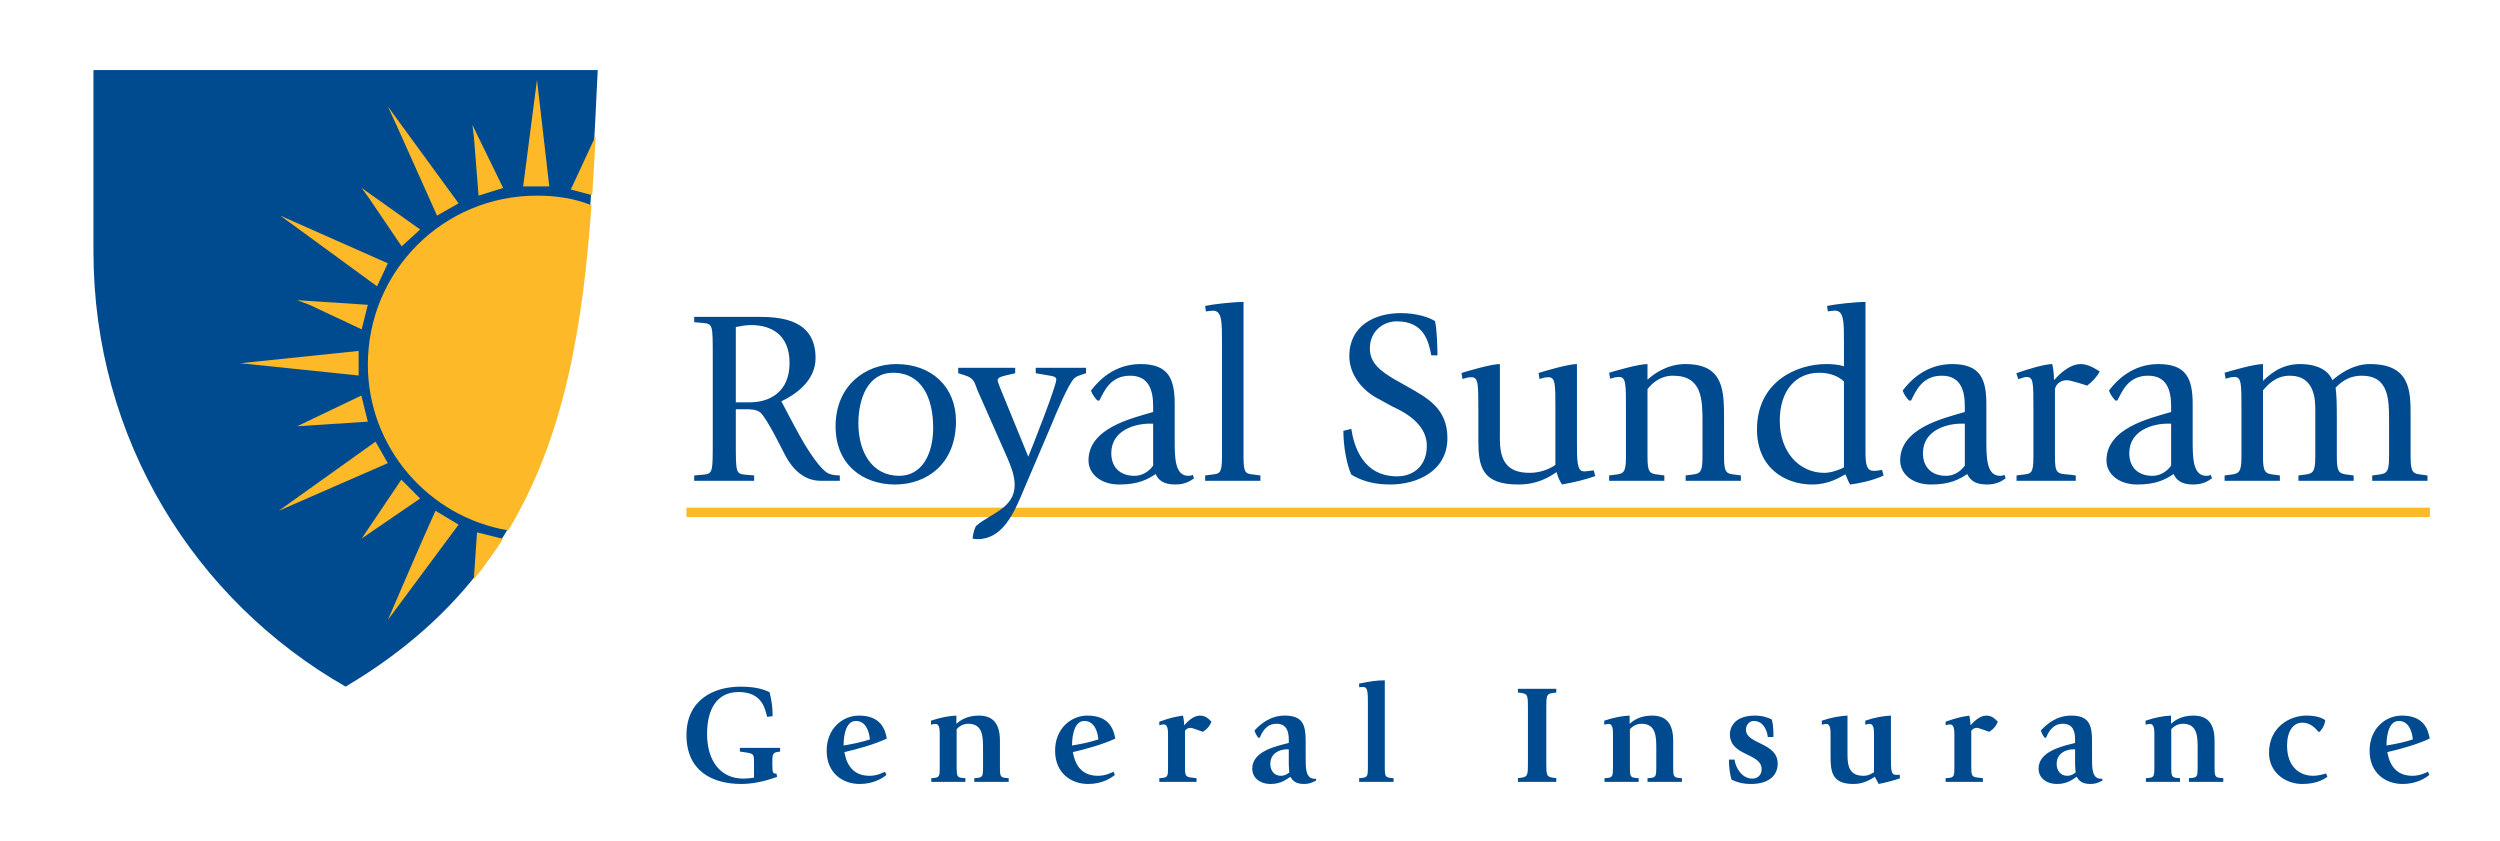 <svg width="107" height="36" viewBox="0 0 107 36" fill="none" xmlns="http://www.w3.org/2000/svg">
<rect width="107" height="36" fill="white"/>
<path fill-rule="evenodd" clip-rule="evenodd" d="M29.381 21.727V22.128H104V21.727H29.381Z" fill="#FDB927"/>
<path d="M33.237 33.114C33.081 33.102 33.056 33.114 33.056 32.668C33.056 32.289 33.069 32.223 33.267 32.185L33.388 32.167V32.01H31.668V32.167L31.965 32.21C32.272 32.264 32.272 32.289 32.272 32.704V33.282C32.12 33.307 31.965 33.325 31.813 33.325C30.895 33.325 30.263 32.637 30.263 31.412C30.263 30.404 30.649 29.619 31.613 29.619C32.604 29.619 32.742 30.314 32.833 30.682L33.069 30.652C33.069 30.241 33.013 29.914 32.936 29.625C32.67 29.498 32.326 29.389 31.692 29.389C30.54 29.389 29.381 29.957 29.381 31.461C29.381 32.987 30.467 33.554 31.735 33.554C32.417 33.554 33.044 33.325 33.256 33.252L33.237 33.114ZM37.879 33.029C37.794 33.072 37.54 33.204 37.215 33.204C36.388 33.204 36.208 32.552 36.14 32.19C36.769 32.045 37.438 31.852 37.956 31.611C37.89 31.261 37.733 30.627 36.762 30.627C36.074 30.627 35.381 31.17 35.381 32.13C35.381 33.102 36.081 33.554 36.792 33.554C37.402 33.554 37.783 33.295 37.938 33.168L37.879 33.029ZM36.104 31.907C36.104 31.798 36.104 30.857 36.629 30.857C37.01 30.857 37.19 31.212 37.233 31.647C36.865 31.768 36.485 31.846 36.104 31.907ZM40.221 32.89C40.221 33.211 40.19 33.277 39.985 33.295L39.859 33.307V33.463H41.319V33.307L41.192 33.295C40.976 33.277 40.945 33.211 40.945 32.89V31.207C41.042 31.104 41.199 30.977 41.446 30.977C42.074 30.977 42.074 31.557 42.074 32.034V32.89C42.074 33.211 42.044 33.277 41.826 33.295L41.699 33.307V33.463H43.172V33.307L43.045 33.295C42.828 33.277 42.797 33.211 42.797 32.89V31.702C42.797 30.887 42.429 30.627 41.886 30.627C41.374 30.627 41.083 30.845 40.933 30.977V30.627C40.619 30.645 40.299 30.693 39.847 30.845V31.02C39.87 31.013 39.949 30.984 40.04 30.984C40.221 30.984 40.221 31.255 40.221 31.466V32.89ZM47.656 33.029C47.572 33.072 47.319 33.204 46.992 33.204C46.165 33.204 45.985 32.552 45.919 32.19C46.546 32.045 47.215 31.852 47.735 31.611C47.669 31.261 47.512 30.627 46.54 30.627C45.852 30.627 45.158 31.17 45.158 32.13C45.158 33.102 45.858 33.554 46.571 33.554C47.18 33.554 47.56 33.295 47.717 33.168L47.656 33.029ZM45.883 31.907C45.883 31.798 45.883 30.857 46.408 30.857C46.787 30.857 46.969 31.212 47.01 31.647C46.642 31.768 46.262 31.846 45.883 31.907ZM49.992 32.89C49.992 33.211 49.962 33.277 49.745 33.295L49.619 33.307V33.463H51.212V33.307L50.971 33.277C50.717 33.246 50.717 33.168 50.717 32.739V31.273C50.796 31.177 50.867 31.152 50.958 31.152C51.042 31.152 51.392 31.297 51.489 31.321C51.682 31.188 51.767 31.086 51.851 30.893C51.767 30.802 51.615 30.627 51.362 30.627C51.055 30.627 50.801 30.916 50.681 31.043C50.681 30.863 50.651 30.736 50.633 30.627C50.197 30.693 50.071 30.736 49.619 30.887V31.043C49.654 31.032 49.721 31.007 49.812 31.007C49.992 31.007 49.992 31.279 49.992 31.491V32.89ZM56.317 33.325C56.299 33.331 56.288 33.331 56.269 33.331C55.883 33.331 55.883 32.884 55.883 32.45V31.707C55.883 31.02 55.751 30.627 54.99 30.627C54.381 30.627 53.964 30.971 53.692 31.266C53.74 31.411 53.771 31.461 53.855 31.575H53.915C53.994 31.393 54.169 30.977 54.633 30.977C55.062 30.977 55.16 31.297 55.16 31.654V31.798C54.658 31.93 53.596 32.136 53.596 32.897C53.596 33.282 53.915 33.554 54.387 33.554C54.808 33.554 55.056 33.366 55.226 33.246C55.322 33.397 55.43 33.554 55.817 33.554C56.083 33.554 56.257 33.445 56.335 33.404L56.317 33.325ZM55.16 32.734C55.16 32.848 55.178 32.998 55.183 33.059C55.135 33.095 55.021 33.204 54.815 33.204C54.544 33.204 54.369 32.987 54.369 32.697C54.369 32.25 54.749 32.07 55.092 32.07C55.117 32.07 55.135 32.075 55.16 32.075V32.734ZM58.171 33.463H59.644V33.307L59.517 33.295C59.299 33.27 59.269 33.211 59.269 32.89V29.118C58.944 29.118 58.672 29.155 58.171 29.257V29.414C58.196 29.414 58.267 29.402 58.34 29.402C58.546 29.402 58.546 29.637 58.546 30.168V32.89C58.546 33.211 58.515 33.27 58.298 33.295L58.171 33.307V33.463ZM66.181 30.369C66.181 29.773 66.181 29.7 66.464 29.658L66.609 29.64V29.482H64.967V29.64L65.112 29.658C65.396 29.7 65.396 29.773 65.396 30.375V32.575C65.396 33.172 65.396 33.244 65.112 33.286L64.967 33.304V33.463H66.609V33.304L66.464 33.286C66.181 33.244 66.181 33.172 66.181 32.575V30.369ZM69.035 32.89C69.035 33.211 69.005 33.277 68.801 33.295L68.673 33.307V33.463H70.135V33.307L70.007 33.295C69.79 33.277 69.76 33.211 69.76 32.89V31.207C69.857 31.104 70.014 30.977 70.26 30.977C70.889 30.977 70.889 31.557 70.889 32.034V32.89C70.889 33.211 70.858 33.277 70.641 33.295L70.514 33.307V33.463H71.987V33.307L71.86 33.295C71.642 33.277 71.612 33.211 71.612 32.89V31.702C71.612 30.887 71.244 30.627 70.701 30.627C70.189 30.627 69.898 30.845 69.748 30.977V30.627C69.433 30.645 69.114 30.693 68.662 30.845V31.02C68.685 31.013 68.764 30.984 68.855 30.984C69.035 30.984 69.035 31.255 69.035 31.466V32.89ZM75.903 31.545C75.903 31.297 75.898 31.032 75.837 30.796C75.692 30.718 75.433 30.627 75.114 30.627C74.039 30.627 74.039 31.37 74.039 31.418C74.039 32.384 75.398 32.209 75.398 32.927C75.398 33.143 75.252 33.325 74.998 33.325C74.546 33.325 74.275 32.841 74.239 32.511H73.998C73.998 32.872 74.046 33.125 74.105 33.366C74.323 33.475 74.582 33.554 74.939 33.554C75.753 33.554 76.085 33.15 76.085 32.686C76.085 31.762 74.727 31.864 74.727 31.23C74.727 31.02 74.878 30.857 75.066 30.857C75.512 30.857 75.644 31.345 75.662 31.545H75.903ZM80.407 33.554C80.709 33.493 81.041 33.409 81.318 33.313L81.307 33.156C81.245 33.168 81.173 33.163 81.137 33.163C80.932 33.163 80.932 32.927 80.932 32.432V30.627C80.618 30.645 80.285 30.693 79.834 30.845V31.02C79.857 31.013 79.936 30.984 80.026 30.984C80.207 30.984 80.207 31.255 80.207 31.466V33.054C80.123 33.095 79.984 33.204 79.755 33.204C79.164 33.204 79.073 32.8 79.073 32.323V30.627C78.759 30.645 78.427 30.693 77.975 30.845V31.02C77.999 31.013 78.076 30.984 78.168 30.984C78.348 30.984 78.348 31.255 78.348 31.466V32.341C78.348 33.011 78.391 33.554 79.326 33.554C79.778 33.554 80.062 33.355 80.244 33.246L80.407 33.554ZM83.648 32.89C83.648 33.211 83.618 33.277 83.4 33.295L83.273 33.307V33.463H84.868V33.307L84.625 33.277C84.371 33.246 84.371 33.168 84.371 32.739V31.273C84.45 31.177 84.523 31.152 84.614 31.152C84.698 31.152 85.048 31.297 85.144 31.321C85.337 31.188 85.423 31.086 85.507 30.893C85.423 30.802 85.271 30.627 85.018 30.627C84.71 30.627 84.457 30.916 84.336 31.043C84.336 30.863 84.305 30.736 84.287 30.627C83.853 30.693 83.727 30.736 83.273 30.887V31.043C83.31 31.032 83.376 31.007 83.467 31.007C83.648 31.007 83.648 31.279 83.648 31.491V32.89ZM89.973 33.325C89.955 33.331 89.943 33.331 89.925 33.331C89.539 33.331 89.539 32.884 89.539 32.45V31.707C89.539 31.02 89.405 30.627 88.646 30.627C88.036 30.627 87.62 30.971 87.348 31.266C87.396 31.411 87.427 31.461 87.511 31.575H87.571C87.65 31.393 87.825 30.977 88.289 30.977C88.718 30.977 88.814 31.297 88.814 31.654V31.798C88.314 31.93 87.251 32.136 87.251 32.897C87.251 33.282 87.571 33.554 88.043 33.554C88.464 33.554 88.712 33.366 88.88 33.246C88.977 33.397 89.086 33.554 89.472 33.554C89.737 33.554 89.912 33.445 89.991 33.404L89.973 33.325ZM88.814 32.734C88.814 32.848 88.832 32.998 88.839 33.059C88.791 33.095 88.675 33.204 88.471 33.204C88.198 33.204 88.025 32.987 88.025 32.697C88.025 32.25 88.404 32.07 88.748 32.07C88.772 32.07 88.791 32.075 88.814 32.075V32.734ZM92.207 32.89C92.207 33.211 92.177 33.277 91.971 33.295L91.844 33.307V33.463H93.305V33.307L93.178 33.295C92.961 33.277 92.93 33.211 92.93 32.89V31.207C93.027 31.104 93.184 30.977 93.432 30.977C94.059 30.977 94.059 31.557 94.059 32.034V32.89C94.059 33.211 94.029 33.277 93.812 33.295L93.686 33.307V33.463H95.157V33.307L95.031 33.295C94.814 33.277 94.784 33.211 94.784 32.89V31.702C94.784 30.887 94.416 30.627 93.872 30.627C93.359 30.627 93.07 30.845 92.919 30.977V30.627C92.605 30.645 92.285 30.693 91.832 30.845V31.02C91.857 31.013 91.936 30.984 92.025 30.984C92.207 30.984 92.207 31.255 92.207 31.466V32.89ZM99.557 33.102C99.473 33.132 99.22 33.204 99.009 33.204C98.405 33.204 97.886 32.806 97.886 31.907C97.886 31.297 98.152 30.929 98.538 30.929C98.888 30.929 99.099 31.17 99.232 31.321H99.286C99.438 31.14 99.491 31.025 99.522 30.827C99.365 30.712 99.129 30.627 98.7 30.627C98.025 30.627 97.114 31.104 97.114 32.22C97.114 33.102 97.868 33.554 98.525 33.554C99.105 33.554 99.42 33.386 99.612 33.246L99.557 33.102ZM103.916 33.029C103.831 33.072 103.577 33.204 103.252 33.204C102.425 33.204 102.245 32.552 102.177 32.19C102.805 32.045 103.475 31.852 103.993 31.611C103.927 31.261 103.77 30.627 102.799 30.627C102.111 30.627 101.418 31.17 101.418 32.13C101.418 33.102 102.116 33.554 102.829 33.554C103.439 33.554 103.818 33.295 103.975 33.168L103.916 33.029ZM102.141 31.907C102.141 31.798 102.141 30.857 102.666 30.857C103.047 30.857 103.227 31.212 103.27 31.647C102.902 31.768 102.522 31.846 102.141 31.907Z" fill="#004A90"/>
<path fill-rule="evenodd" clip-rule="evenodd" d="M25.583 3H4V10.765C4 18.792 8.342 25.702 14.791 29.387C24.948 23.38 25.059 13.517 25.583 3Z" fill="#004A90"/>
<path fill-rule="evenodd" clip-rule="evenodd" d="M25.346 8.355C25.403 7.517 25.451 6.671 25.495 5.818L24.43 8.111L25.346 8.355Z" fill="#FDB927"/>
<path fill-rule="evenodd" clip-rule="evenodd" d="M13.243 13.046L15.48 14.097L15.743 13.046L12.717 12.848L13.243 13.046Z" fill="#FDB927"/>
<path fill-rule="evenodd" clip-rule="evenodd" d="M12.717 18.244L15.743 18.047L15.465 16.928L12.717 18.244Z" fill="#FDB927"/>
<path fill-rule="evenodd" clip-rule="evenodd" d="M15.48 23.048L17.982 21.336L17.177 20.53L15.48 23.048Z" fill="#FDB927"/>
<path fill-rule="evenodd" clip-rule="evenodd" d="M15.81 8.505L17.192 10.545L17.982 9.821L15.48 8.045L15.81 8.505Z" fill="#FDB927"/>
<path fill-rule="evenodd" clip-rule="evenodd" d="M20.285 5.873L20.482 8.373L21.535 8.045L20.219 5.347L20.285 5.873Z" fill="#FDB927"/>
<path fill-rule="evenodd" clip-rule="evenodd" d="M22.391 7.979H23.51L22.983 3.419L22.391 7.979Z" fill="#FDB927"/>
<path fill-rule="evenodd" clip-rule="evenodd" d="M16.995 5.412L18.705 9.229L19.627 8.702L16.6 4.557L16.995 5.412Z" fill="#FDB927"/>
<path fill-rule="evenodd" clip-rule="evenodd" d="M12.718 9.755L16.139 12.256L16.599 11.27L11.994 9.229L12.718 9.755Z" fill="#FDB927"/>
<path fill-rule="evenodd" clip-rule="evenodd" d="M10.283 15.546L15.35 16.072V15.019L10.283 15.546Z" fill="#FDB927"/>
<path fill-rule="evenodd" clip-rule="evenodd" d="M11.928 21.863L16.599 19.823L16.073 18.902L11.928 21.863Z" fill="#FDB927"/>
<path fill-rule="evenodd" clip-rule="evenodd" d="M16.6 26.534L19.627 22.455L18.639 21.863C17.938 23.403 17.278 24.981 16.6 26.534Z" fill="#FDB927"/>
<path fill-rule="evenodd" clip-rule="evenodd" d="M21.754 22.7C18.321 22.127 15.744 19.127 15.744 15.612C15.744 11.598 18.969 8.373 22.983 8.373C23.799 8.373 24.615 8.493 25.316 8.789C24.948 13.873 24.198 18.643 21.754 22.7Z" fill="#FDB927"/>
<path fill-rule="evenodd" clip-rule="evenodd" d="M20.279 24.792C20.737 24.233 21.152 23.655 21.528 23.063L20.416 22.785L20.279 24.792Z" fill="#FDB927"/>
<path d="M29.711 20.578H32.277V20.349L31.895 20.316C31.493 20.275 31.493 20.221 31.493 18.92V17.516H31.884C32.106 17.516 32.372 17.516 32.541 17.654C32.679 17.771 32.923 18.176 33.199 18.697L33.623 19.518C33.94 20.104 34.428 20.578 35.128 20.578H35.944V20.349C35.711 20.349 35.521 20.307 35.415 20.242C35.149 20.093 34.683 19.465 34.238 18.666C33.951 18.154 33.601 17.474 33.443 17.176C34.026 16.899 34.906 16.313 34.906 15.322C34.906 13.706 33.485 13.561 32.478 13.561H29.711V13.79L30.093 13.822C30.506 13.864 30.506 13.918 30.506 15.216V18.92C30.506 20.221 30.506 20.275 30.093 20.316L29.711 20.349V20.578ZM31.493 13.997C31.704 13.955 31.927 13.913 32.149 13.913C32.975 13.913 33.793 14.294 33.793 15.539C33.793 16.74 32.986 17.219 32.096 17.219H31.493V13.997ZM38.309 20.737C39.655 20.737 40.916 19.866 40.916 18.026C40.916 16.56 39.877 15.582 38.361 15.582C37.057 15.582 35.763 16.484 35.763 18.249C35.763 19.918 36.962 20.737 38.309 20.737ZM36.739 18.123C36.739 17.101 37.121 15.954 38.223 15.954C39.463 15.954 39.94 17.048 39.94 18.313C39.94 19.44 39.454 20.365 38.489 20.365C37.29 20.365 36.739 19.302 36.739 18.123ZM44.945 18.313C45.241 17.591 45.729 16.443 45.973 16.197C46.046 16.123 46.163 16.08 46.258 16.049L46.482 15.974V15.741H44.329V15.974L44.891 16.071C45.018 16.091 45.21 16.112 45.21 16.24C45.21 16.538 44.139 19.237 44.011 19.546L42.802 16.592C42.75 16.463 42.698 16.315 42.698 16.272C42.698 16.155 42.877 16.112 43.037 16.071L43.45 15.974V15.741H41.011V15.974L41.288 16.06C41.7 16.188 41.7 16.357 41.838 16.707L43.111 19.589C43.249 19.918 43.428 20.322 43.428 20.759C43.428 21.758 42.379 21.981 41.785 22.502C41.711 22.597 41.648 22.831 41.627 23.055C41.7 23.066 41.765 23.075 41.838 23.075C42.899 23.075 43.387 21.991 43.789 21.023L44.945 18.313ZM51.05 20.322C51.008 20.344 50.966 20.365 50.86 20.365C50.277 20.365 50.277 19.568 50.277 18.824V17.303C50.277 16.22 50.022 15.582 48.813 15.582C47.69 15.582 47.012 16.294 46.694 16.718C46.768 16.91 46.852 17.016 46.969 17.144H47.053C47.256 16.75 47.521 16.08 48.368 16.08C49.163 16.08 49.355 16.687 49.355 17.388V17.633C48.422 17.909 46.588 18.324 46.588 19.706C46.588 20.29 47.118 20.737 47.902 20.737C48.729 20.737 49.121 20.513 49.461 20.29C49.566 20.513 49.757 20.737 50.297 20.737C50.742 20.737 50.966 20.567 51.104 20.471L51.05 20.322ZM49.355 18.132V19.929C49.28 20.035 49.016 20.365 48.549 20.365C47.945 20.365 47.563 20.004 47.563 19.397C47.563 18.398 48.602 18.132 49.206 18.132H49.355ZM51.58 20.578H53.945V20.349L53.7 20.316C53.308 20.275 53.223 20.275 53.223 19.541V12.923C52.778 12.923 51.919 13.02 51.58 13.094L51.612 13.33L51.771 13.308C51.793 13.308 51.867 13.298 51.919 13.298C52.301 13.298 52.301 13.786 52.301 14.627V19.541C52.301 20.275 52.206 20.275 51.835 20.316L51.58 20.349V20.578ZM59.658 16.22C59.087 15.879 58.63 15.539 58.63 14.912C58.63 14.199 59.171 13.753 59.785 13.753C60.984 13.753 61.154 14.678 61.26 15.209H61.524C61.524 14.943 61.502 14.082 61.418 13.742C61.143 13.572 60.612 13.401 59.955 13.401C58.832 13.401 57.75 13.944 57.75 15.241C57.75 16.038 58.312 16.698 58.916 17.027L59.595 17.399C60.422 17.771 61.068 18.303 61.068 19.079C61.068 19.909 60.528 20.387 59.796 20.387C58.344 20.387 57.952 19.122 57.835 18.355L57.496 18.441C57.496 19.111 57.644 19.898 57.835 20.312C58.163 20.513 58.673 20.737 59.5 20.737C60.623 20.737 61.949 20.184 61.949 18.75C61.949 17.474 61.079 17.027 60.241 16.549L59.658 16.22ZM68.213 20.13L67.958 20.163C67.906 20.173 67.832 20.173 67.789 20.173C67.493 20.173 67.493 19.738 67.493 18.834V15.582C67.122 15.582 66.157 15.868 65.85 15.964L65.891 16.22L66.126 16.155C66.146 16.155 66.221 16.145 66.273 16.145C66.571 16.145 66.571 16.443 66.571 17.485V19.898C66.411 20.015 66.008 20.238 65.468 20.238C64.418 20.238 64.195 19.62 64.195 18.77V15.582C63.824 15.582 62.86 15.868 62.552 15.964L62.595 16.22L62.828 16.155C62.849 16.155 62.923 16.145 62.977 16.145C63.273 16.145 63.273 16.443 63.273 17.485V18.824C63.273 19.983 63.422 20.737 64.991 20.737C65.807 20.737 66.305 20.418 66.623 20.205C66.677 20.439 66.772 20.61 66.856 20.737C67.407 20.631 67.8 20.545 68.277 20.376L68.213 20.13ZM68.871 20.578H71.234V20.349L70.991 20.316C70.599 20.275 70.513 20.221 70.513 19.541V16.655C70.705 16.411 71.044 16.08 71.606 16.08C72.867 16.08 72.867 17.114 72.867 18.113V19.541C72.867 20.221 72.772 20.275 72.401 20.316L72.146 20.349V20.578H74.51V20.349L74.267 20.316C73.874 20.275 73.789 20.221 73.789 19.541V17.953C73.789 16.729 73.789 15.582 72.135 15.582C71.33 15.582 70.757 16.028 70.513 16.251V15.582C70.142 15.582 69.178 15.857 68.871 15.954L68.913 16.209L69.146 16.145C69.167 16.145 69.241 16.134 69.295 16.134C69.591 16.134 69.591 16.432 69.591 17.475V19.541C69.591 20.221 69.496 20.275 69.126 20.316L68.871 20.349V20.578ZM80.552 20.11L80.362 20.141C80.319 20.152 80.235 20.152 80.193 20.152C79.906 20.152 79.843 19.909 79.843 19.345V12.923C79.397 12.923 78.539 13.02 78.198 13.094L78.232 13.327L78.39 13.306C78.412 13.306 78.485 13.295 78.539 13.295C78.921 13.295 78.921 13.784 78.921 14.625V15.677C78.686 15.602 78.412 15.582 78.157 15.582C76.885 15.582 75.199 16.346 75.199 18.378C75.199 20.067 76.45 20.737 77.552 20.737C78.284 20.737 78.74 20.428 78.984 20.301C79.047 20.439 79.111 20.62 79.185 20.737C79.546 20.694 80.129 20.578 80.617 20.355L80.552 20.11ZM78.921 20.004C78.793 20.078 78.401 20.238 78.083 20.238C77.012 20.238 76.174 19.355 76.174 18.005C76.174 16.698 76.874 15.954 77.859 15.954C78.316 15.954 78.666 16.091 78.921 16.326V20.004ZM85.79 20.322C85.747 20.344 85.705 20.365 85.599 20.365C85.016 20.365 85.016 19.568 85.016 18.824V17.303C85.016 16.22 84.761 15.582 83.552 15.582C82.429 15.582 81.751 16.294 81.433 16.718C81.507 16.91 81.591 17.016 81.708 17.144H81.793C81.994 16.75 82.26 16.08 83.107 16.08C83.902 16.08 84.094 16.687 84.094 17.388V17.633C83.161 17.909 81.327 18.324 81.327 19.706C81.327 20.29 81.856 20.737 82.641 20.737C83.468 20.737 83.859 20.513 84.198 20.29C84.306 20.513 84.496 20.737 85.036 20.737C85.483 20.737 85.705 20.567 85.843 20.471L85.79 20.322ZM84.094 18.132V19.929C84.019 20.035 83.753 20.365 83.288 20.365C82.683 20.365 82.302 20.004 82.302 19.397C82.302 18.398 83.341 18.132 83.945 18.132H84.094ZM86.308 20.578H88.843V20.349L88.599 20.316C88.036 20.275 87.952 20.275 87.952 19.541V16.687C87.952 16.527 88.122 16.272 88.461 16.272C88.61 16.272 89.181 16.452 89.33 16.506C89.574 16.315 89.722 16.155 89.871 15.9C89.733 15.816 89.394 15.582 89.064 15.582C88.524 15.582 88.069 16.102 87.91 16.272C87.91 15.985 87.878 15.762 87.835 15.582C87.539 15.582 86.828 15.783 86.299 15.974L86.383 16.229L86.478 16.197C86.563 16.177 86.649 16.134 86.733 16.134C87.03 16.134 87.03 16.368 87.03 17.465V19.541C87.03 20.275 86.934 20.275 86.563 20.316L86.308 20.349V20.578ZM94.619 20.322C94.578 20.344 94.535 20.365 94.429 20.365C93.846 20.365 93.846 19.568 93.846 18.824V17.303C93.846 16.22 93.591 15.582 92.383 15.582C91.26 15.582 90.58 16.294 90.263 16.718C90.338 16.91 90.422 17.016 90.539 17.144H90.623C90.824 16.75 91.09 16.08 91.938 16.08C92.733 16.08 92.924 16.687 92.924 17.388V17.633C91.991 17.909 90.157 18.324 90.157 19.706C90.157 20.29 90.688 20.737 91.472 20.737C92.299 20.737 92.69 20.513 93.03 20.29C93.135 20.513 93.327 20.737 93.867 20.737C94.312 20.737 94.535 20.567 94.673 20.471L94.619 20.322ZM92.924 18.132V19.929C92.85 20.035 92.585 20.365 92.118 20.365C91.514 20.365 91.133 20.004 91.133 19.397C91.133 18.398 92.172 18.132 92.775 18.132H92.924ZM95.213 20.578H97.578V20.349L97.334 20.316C96.941 20.275 96.856 20.201 96.856 19.541V16.707C97.016 16.527 97.366 16.08 98.001 16.08C99.094 16.08 99.094 17.145 99.094 17.56V19.541C99.094 20.201 98.999 20.275 98.627 20.316L98.373 20.349V20.578H100.736V20.349L100.492 20.316C100.101 20.275 100.016 20.201 100.016 19.541V18.038C100.016 17.134 100.005 16.932 99.963 16.592C100.26 16.283 100.599 16.08 101.075 16.08C102.252 16.08 102.252 17.093 102.252 18.061V19.541C102.252 20.201 102.157 20.275 101.786 20.316L101.531 20.349V20.578H103.896V20.349L103.652 20.316C103.26 20.275 103.174 20.201 103.174 19.541V17.804C103.174 16.75 103.174 15.582 101.436 15.582C100.662 15.582 100.079 16.06 99.826 16.272C99.708 15.964 99.327 15.582 98.436 15.582C97.599 15.582 97.101 16.071 96.856 16.303V15.582C96.485 15.582 95.522 15.857 95.213 15.954L95.256 16.209L95.489 16.145C95.511 16.145 95.585 16.134 95.638 16.134C95.934 16.134 95.934 16.432 95.934 17.475V19.541C95.934 20.201 95.839 20.275 95.468 20.316L95.213 20.349V20.578Z" fill="#004A90"/>
</svg>
